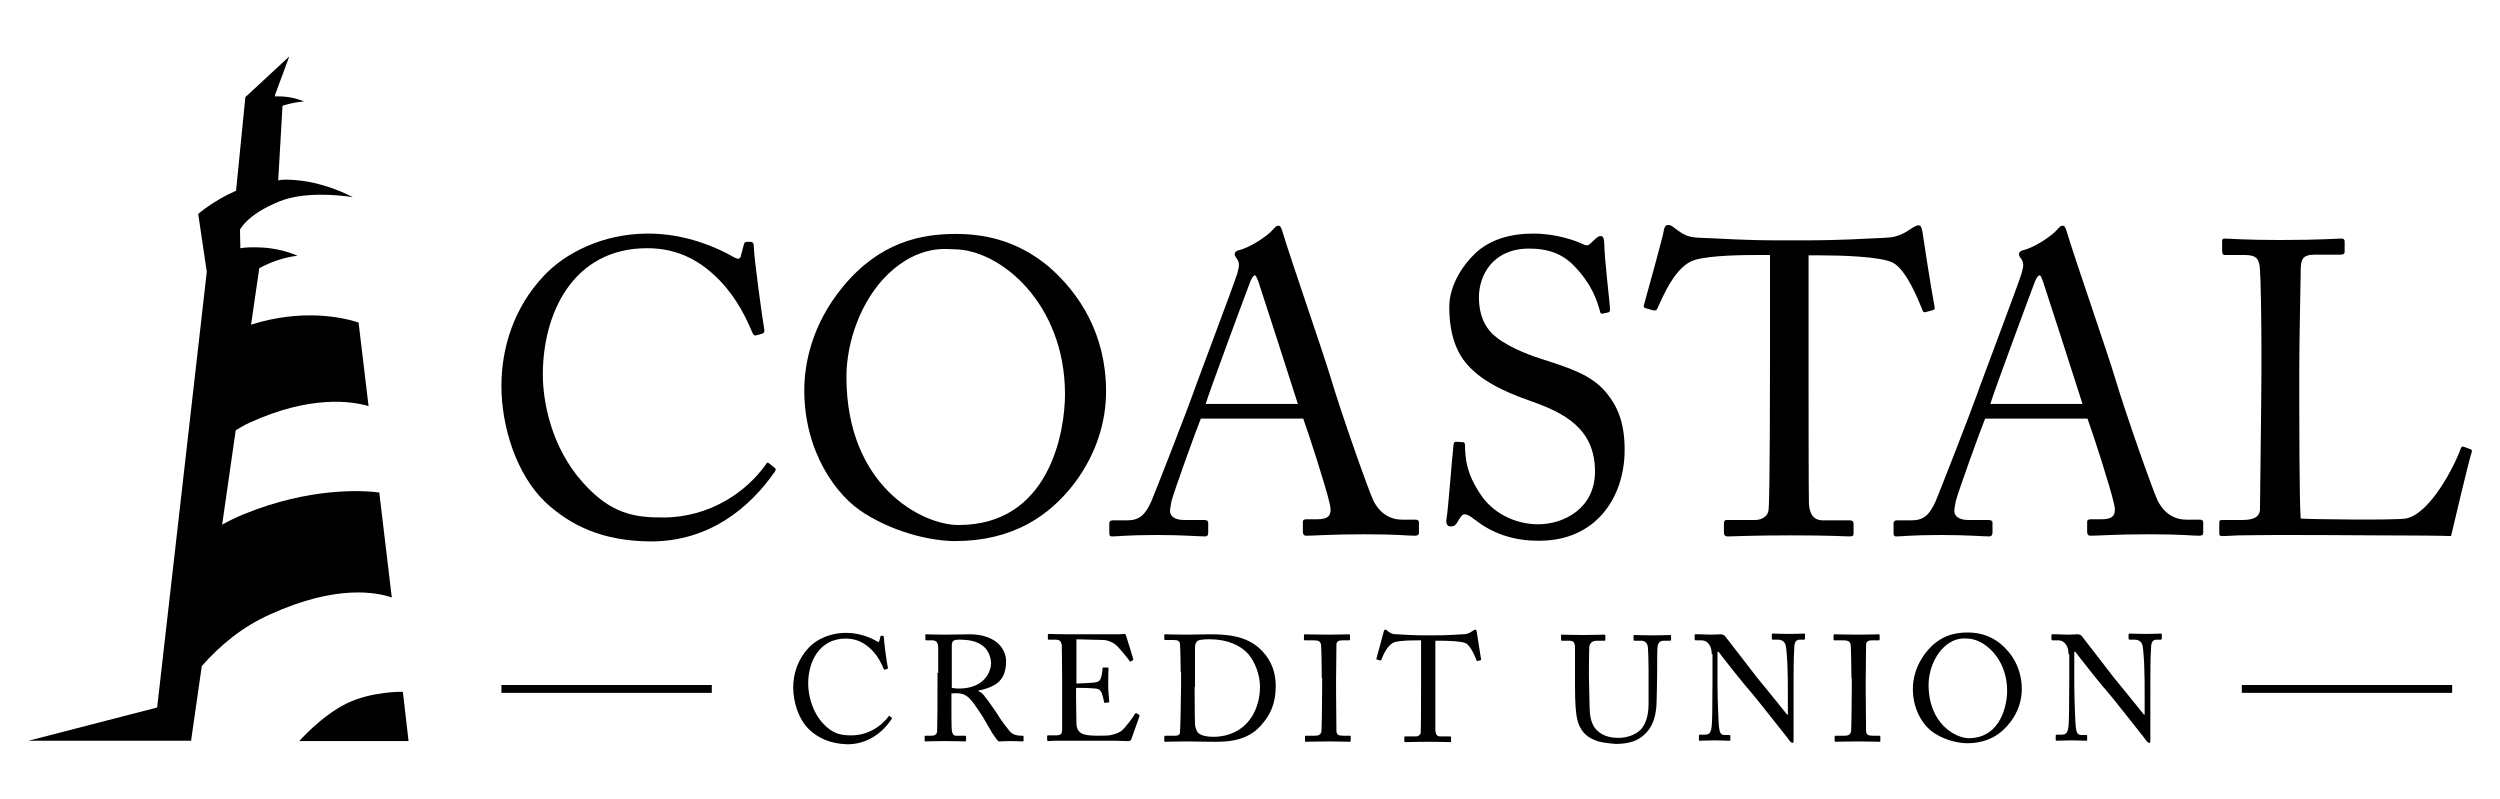 <?xml version="1.0" encoding="utf-8"?>
<!-- Generator: Adobe Illustrator 27.3.1, SVG Export Plug-In . SVG Version: 6.00 Build 0)  -->
<svg version="1.1" id="Layer_1" xmlns="http://www.w3.org/2000/svg" xmlns:xlink="http://www.w3.org/1999/xlink" x="0px" y="0px"
	 width="700px" height="223.7px" viewBox="0 0 700 223.7" style="enable-background:new 0 0 700 223.7;" xml:space="preserve">
<g>
	<g>
		<path d="M112.8,193.7c0,0-8.7-0.2-15.8,3.3c-7.1,3.5-13.2,10.5-13.2,10.5h30.6L112.8,193.7z"/>
		<path d="M109.7,167.3l-3.5-29.4c-4.6-0.6-19.4-1.5-38,6.1c-2.2,0.9-4.2,1.9-6,2.9l3.8-26.4c1.3-0.8,2.6-1.6,4-2.2
			c16.9-7.7,28.4-6,33.2-4.6l-2.8-23.4c-4.6-1.5-15.8-3.9-30.1,0.6l2.3-15.8c3.1-1.7,6.7-3,10.7-3.5c-3.3-1.4-6.7-2.1-9.9-2.3
			l-0.3,0c-2-0.1-4-0.1-5.8,0.2l-0.1-5.2c0,0,1.9-4.2,11-7.9c6.7-2.7,16-1.9,20.6-1.2c-4.5-2.3-11.3-4.9-19-4.9
			c-0.7,0-1.3,0.1-1.9,0.2l1.2-20.9c1.7-0.5,3.6-1,6-1.2c-2.9-1.2-5.6-1.5-8.1-1.4l0-0.4L81,15.8L68.7,27.2l-2.6,26.2
			c-6.4,2.8-10.6,6.5-10.6,6.5l2.4,16.2l0,0L44,198.1l-36,9.3h35h0h0.1h10.4l3-20.9c5-5.7,11.3-11,19.2-14.5
			C94.4,163.5,105.7,165.9,109.7,167.3"/>
		<path d="M152.9,140.8c-8.4-7.9-12.5-21.5-12.5-32.7c0-10.8,3.5-22,11.9-30.9c5.9-6.3,16.4-11.8,29.2-11.8c10.6,0,19.4,4,23.6,6.4
			c1.5,0.9,2.1,0.8,2.3,0l0.9-3.4c0.2-0.7,0.5-0.7,1.5-0.7s1.3,0.2,1.3,1.9c0,2.2,2.3,19.4,2.9,22.6c0.1,0.6,0,1-0.5,1.2l-1.7,0.5
			c-0.6,0.1-0.8,0-1.2-0.9c-1.6-3.8-4.2-9.4-9.1-14.5c-4.9-5-11.1-9-20.3-9c-20.9,0-29.3,18.5-29.2,35.6c0,6.8,2.1,19.9,11.2,30
			c7.9,8.9,14.6,9.8,22.4,9.8c13.2,0,23.4-7.2,28.8-14.8c0.3-0.6,0.6-0.7,0.9-0.4l1.5,1.2c0.3,0.2,0.6,0.5,0.2,1.1
			c-7,10.1-18.3,19.6-34.8,19.6C168.7,151.5,159.9,147.2,152.9,140.8"/>
		<path d="M298.2,110.4c0-25.5-18.2-40.6-31.1-40.6c-1.8,0-9.7-1.4-18.4,6.9C240.9,84.2,237,96,237,105.5
			c0,30.7,21.3,41.5,31.3,41.5C293.9,147.1,298.2,120.8,298.2,110.4 M242.3,143.9c-8.3-5-17.1-17.6-17.1-34.6
			c0-7.1,1.9-18.2,10.8-29c10.3-12.5,21.8-14.8,31.6-14.8c7.4,0,16.9,1.5,26.1,9.2c8.5,7.4,16,18.8,16,34.9c0,8.5-2.7,17.4-8.7,25.5
			c-7.1,9.4-17.5,16.4-33.6,16.4C261.6,151.5,251.5,149.6,242.3,143.9"/>
		<path d="M363.4,113.1c-1.1-3.5-10.5-32.7-11.1-34.4c-0.4-0.8-0.6-1.6-0.9-1.6c-0.5,0-0.9,0.8-1.3,1.7
			c-0.6,1.5-11.7,31.4-12.5,34.3H363.4z M336.2,117.3c-1.2,2.9-7.6,20.6-8.2,23.1c-0.1,0.8-0.4,2-0.4,2.6c0,1.6,1.4,2.6,4,2.6h5.5
			c0.8,0,1.2,0.2,1.2,0.8v2.7c0,0.8-0.3,1.1-0.9,1.1c-1.6,0-6.4-0.4-13.3-0.4c-8.5,0-11.1,0.4-12.7,0.4c-0.6,0-0.8-0.2-0.8-0.9v-2.8
			c0-0.6,0.5-0.8,0.9-0.8h4.1c3.5,0,5.1-1.6,6.8-5.4c0.8-1.9,9.3-23.4,12.7-33c0.8-2.3,10.3-27.4,11.3-30.6c0.3-1.2,0.9-2.7,0.1-4
			c-0.3-0.5-0.8-1-0.8-1.5c0-0.4,0.2-0.8,1-1.1c3.3-0.7,8.4-4.2,9.7-5.8c0.6-0.6,0.9-1.1,1.5-1.1c0.7,0,0.9,0.7,1.3,2
			c2.2,7.4,11.3,33.5,13.5,40.9c2.7,9.1,10.3,30.8,11.9,34.2c2,3.8,5,5.2,7.9,5.2h3.9c0.7,0,0.9,0.4,0.9,0.8v2.9
			c0,0.6-0.4,0.8-1.2,0.8c-2.1,0-4.5-0.4-14-0.4c-9.7,0-13.8,0.4-16.4,0.4c-0.6,0-0.9-0.4-0.9-1.1v-2.7c0-0.7,0.4-0.8,1.1-0.8h2.9
			c3.3,0,4.3-1.2,3.5-4.4c-0.9-4.2-5.7-19.1-7.4-23.8H336.2z"/>
		<path d="M412.8,145.4c-1.4-1.1-2.1-1.4-2.7-1.4c-0.7,0-1.2,0.8-1.9,2c-0.7,1.3-1.3,1.4-2.1,1.4c-0.7,0-1.3-0.6-1.1-1.9
			c0.5-2.9,1.6-17.7,2-21.1c0.1-0.7,0.4-0.7,0.8-0.7l1.7,0.1c0.5,0,0.7,0.2,0.7,0.9c0.1,3.7,0.3,7.6,4.2,13.5
			c3.5,5.5,9.9,8.6,16.3,8.6c7,0,15.9-4.3,15.9-14.8c0-12-8.6-16.4-18-19.7c-3.6-1.3-12-4.2-17-9.4c-3.8-3.8-5.8-9.3-5.8-17
			c0-5.8,3.6-11.5,7.2-14.9c4.2-4,10-5.6,16.3-5.6c6.6,0,11.8,2,13.8,2.9c1.1,0.6,1.6,0.5,2.2-0.1l1.5-1.4c0.6-0.5,0.9-0.7,1.5-0.7
			c0.6,0,0.9,0.9,0.9,2c0,4.1,1.5,16,1.6,18.5c0,0.6-0.1,0.8-0.6,0.9l-1.4,0.3c-0.3,0.1-0.6,0-0.7-0.3c-0.9-3.4-2.4-7.9-7.2-12.9
			c-3.2-3.4-7.2-5-12.7-5c-10.4,0-14.1,7.7-14.1,13.6c0,3.3,0.7,7.1,3.6,10.1c3.4,3.4,9.9,5.9,13.3,7c8,2.6,14.6,4.5,18.8,9.7
			c3,3.6,5.1,8.2,5.1,15.9c0,13.8-8.4,25.5-23.8,25.5C423.2,151.5,417.4,149,412.8,145.4"/>
		<path d="M495.8,71.4h-2.9c-3.7,0-13.9,0-18.4,1.4c-5.3,1.6-8.7,9.8-10.4,13.5c-0.2,0.6-0.6,0.7-1.2,0.6l-2.1-0.6
			c-0.3-0.1-0.7-0.2-0.5-0.9c1.2-4.2,5.3-19.2,5.5-20.5c0.2-1.5,0.7-1.9,1.2-1.9c0.6,0,0.9,0.1,1.4,0.5l1.5,1.1
			c2.1,1.5,3.3,1.9,6.6,2c6.2,0.2,11.1,0.7,22,0.7h5.6c12.7,0,17.7-0.5,23.4-0.7c2.6-0.1,4.1-0.5,6.1-1.6l2.2-1.4
			c0.6-0.3,0.9-0.5,1.4-0.5c0.6,0,0.8,0.4,1.1,1.9c0.2,1.4,2.4,15.9,3.4,21c0.1,0.6-0.1,0.8-0.7,0.9l-1.9,0.5
			c-0.5,0.1-0.6,0-0.9-0.8c-0.9-2.2-4.4-11.2-8.3-13.1c-3.5-1.7-14.5-2-20.2-2h-3.3v33.2c0,1.6,0,34.3,0.1,36.3
			c0.2,2.9,1.2,4.7,4,4.7h7.3c1.1,0,1.2,0.4,1.2,1.2v2.4c0,0.6-0.1,0.9-1.2,0.9c-1.2,0-4.9-0.3-16.3-0.3c-11.2,0-16.1,0.3-17.7,0.3
			c-0.9,0-1.1-0.5-1.1-1.2v-2.2c0-0.8,0.1-1.2,0.8-1.2h7.9c2.3,0,3.7-1.4,3.8-2.8c0.4-3.4,0.4-39.2,0.4-41.4V71.4z"/>
		<path d="M583.1,113.1c-1.1-3.5-10.5-32.7-11.1-34.4c-0.3-0.8-0.6-1.6-0.9-1.6c-0.5,0-0.9,0.8-1.3,1.7
			c-0.6,1.5-11.7,31.4-12.5,34.3H583.1z M555.8,117.3c-1.2,2.9-7.6,20.6-8.2,23.1c-0.1,0.8-0.4,2-0.4,2.6c0,1.6,1.4,2.6,4,2.6h5.5
			c0.8,0,1.2,0.2,1.2,0.8v2.7c0,0.8-0.4,1.1-0.9,1.1c-1.6,0-6.4-0.4-13.3-0.4c-8.5,0-11.1,0.4-12.7,0.4c-0.6,0-0.8-0.2-0.8-0.9v-2.8
			c0-0.6,0.5-0.8,0.9-0.8h4.1c3.5,0,5.1-1.6,6.8-5.4c0.8-1.9,9.3-23.4,12.7-33c0.8-2.3,10.3-27.4,11.3-30.6c0.3-1.2,0.9-2.7,0.1-4
			c-0.4-0.5-0.8-1-0.8-1.5c0-0.4,0.2-0.8,1-1.1c3.3-0.7,8.4-4.2,9.7-5.8c0.6-0.6,0.9-1.1,1.5-1.1c0.7,0,0.9,0.7,1.3,2
			c2.2,7.4,11.3,33.5,13.5,40.9c2.7,9.1,10.3,30.8,11.9,34.2c2,3.8,5,5.2,7.9,5.2h3.9c0.7,0,0.9,0.4,0.9,0.8v2.9
			c0,0.6-0.3,0.8-1.2,0.8c-2.1,0-4.5-0.4-14-0.4c-9.7,0-13.8,0.4-16.4,0.4c-0.6,0-0.9-0.4-0.9-1.1v-2.7c0-0.7,0.4-0.8,1.1-0.8h2.9
			c3.3,0,4.3-1.2,3.5-4.4c-0.9-4.2-5.7-19.1-7.4-23.8H555.8z"/>
		<path d="M633.2,97.5c0-7.5-0.2-19.8-0.4-21.9c-0.2-3-0.8-4.2-4.3-4.2h-5.5c-0.7,0-0.8-0.6-0.8-1.2v-2.6c0-0.6,0.1-0.8,0.8-0.8
			c1.3,0,5.5,0.4,15.2,0.4c11.3,0,16.2-0.4,17.3-0.4c0.9,0,1,0.4,1,0.9v2.7c0,0.6-0.2,0.9-1.2,0.9h-7c-3.6,0-4.1,1.2-4.1,4.6
			c0,1.5-0.4,19.1-0.4,27.3v10c0,2,0,27.2,0.4,32c2.6,0.2,25.7,0.5,29.3,0c6.9-1.1,13.9-15,15.5-19.6c0.2-0.5,0.5-0.7,0.9-0.5
			l1.9,0.7c0.4,0.2,0.4,0.4,0.2,1.1c-0.4,0.8-5,20.1-5.7,23.2c-1.5-0.1-10.6-0.2-21-0.2c-10.4-0.1-21.8-0.1-28.1-0.1
			c-4.6,0-7.9,0.1-10.4,0.1c-2.3,0.1-3.7,0.2-4.5,0.2c-0.8,0-0.9-0.2-0.9-0.8v-2.9c0-0.6,0.1-0.8,0.8-0.8h5.6c4.3,0,5-1.6,5-3.2
			c0-2.2,0.4-31.3,0.4-38.4V97.5z"/>
		<path d="M226.6,204.3c-3-2.9-4.5-7.7-4.5-11.8c0-3.9,1.3-7.9,4.3-11.1c2.1-2.3,5.9-4.2,10.5-4.2c3.8,0,7,1.4,8.5,2.3
			c0.5,0.3,0.8,0.3,0.8,0l0.3-1.2c0.1-0.3,0.2-0.3,0.5-0.3c0.4,0,0.5,0.1,0.5,0.7c0,0.8,0.8,7,1.1,8.2c0,0.2,0,0.4-0.2,0.4l-0.6,0.2
			c-0.2,0-0.3,0-0.4-0.3c-0.6-1.4-1.5-3.4-3.3-5.2c-1.8-1.8-4-3.2-7.3-3.2c-7.5,0-10.6,6.7-10.5,12.8c0,2.4,0.8,7.2,4,10.8
			c2.9,3.2,5.3,3.5,8.1,3.5c4.7,0,8.4-2.6,10.4-5.3c0.1-0.2,0.2-0.3,0.3-0.1l0.5,0.4c0.1,0.1,0.2,0.2,0.1,0.4
			c-2.5,3.7-6.6,7.1-12.5,7.1C232.2,208.2,229.1,206.6,226.6,204.3"/>
		<path d="M262.7,188.4c0-3.1,0-5.8,0-7c0-1.4-0.5-2.1-1.6-2.1h-1.7c-0.2,0-0.3-0.1-0.3-0.3v-1.1c0-0.2,0-0.3,0.3-0.3
			c0.4,0,1.7,0.1,5.2,0.1c2.4,0,6.3-0.1,7-0.1c3.5,0,6.3,1.1,7.9,2.6c1.4,1.3,2.2,3.2,2.2,4.8c0,5.3-2.4,7.2-7.8,8.4v0.1
			c1,0.4,1.6,1.1,1.9,1.6c0.5,0.5,3.5,4.8,3.8,5.4c0.2,0.4,2.9,4.2,3.7,4.8c0.9,0.6,1.8,0.7,3,0.7c0.3,0,0.3,0.2,0.3,0.3v0.9
			c0,0.3,0,0.4-0.3,0.4c-0.3,0-1.4-0.1-3.3-0.1c-1.2,0-2.8,0.1-3.4,0.1c-0.5-0.4-1.4-1.8-1.8-2.4c-0.3-0.5-2.6-4.5-2.8-4.8
			c-0.2-0.3-2.2-3.3-2.7-3.9c-1.1-1.3-2.1-2.4-4.5-2.4c-0.4,0-0.8,0-1.4,0.1v2.4c0,2.5,0,7.2,0.1,7.8c0.1,0.9,0.4,1.6,1.1,1.6h2.6
			c0.3,0,0.3,0.1,0.3,0.3v0.9c0,0.3,0,0.4-0.5,0.4c-0.5,0-1.5-0.1-5.5-0.1c-3.8,0-4.8,0.1-5.3,0.1c-0.3,0-0.3-0.1-0.3-0.3v-1
			c0-0.2,0-0.3,0.2-0.3h1.7c0.9,0,1.6-0.3,1.6-1.4c0.1-4.2,0.1-8.1,0.1-12.1V188.4z M266.5,192.6c0.6,0.1,1.1,0.2,1.9,0.2
			c7.7,0,9.1-5.3,9.1-7c0-1.9-0.9-3.8-2.1-4.8c-1.6-1.3-3.5-1.9-7-1.9c-0.5,0-1.1,0.1-1.4,0.3c-0.3,0.2-0.5,0.7-0.5,1.3V192.6z"/>
		<path d="M301.2,191.4c0.3,0,4.8-0.2,5.3-0.3c1.2-0.2,1.6-0.5,1.9-1.8c0.1-0.4,0.3-1.3,0.3-2.1c0-0.2,0.1-0.3,0.3-0.3l1.1,0
			c0.2,0,0.3,0.2,0.3,0.3c-0.1,0.7-0.1,4.2-0.1,4.8c0,1.5,0.2,3.5,0.3,4.4c0,0.2-0.1,0.3-0.3,0.3l-0.9,0.1c-0.2,0-0.3-0.1-0.3-0.4
			c-0.1-0.5-0.3-1.5-0.5-2c-0.3-0.9-0.7-1.5-1.8-1.6c-2-0.2-4.9-0.2-5.5-0.2v2.6c0,2.3,0.1,6.3,0.1,7.2c0,2.2,1.1,3,2.4,3.3
			c0.8,0.2,2.1,0.3,3.1,0.3c0.7,0,2.8,0,3.7-0.1c0.7-0.1,2.6-0.5,3.7-1.5c0.5-0.4,2.9-3.4,3.4-4.4c0.1-0.2,0.3-0.4,0.5-0.3l0.7,0.4
			c0.2,0.1,0.2,0.3,0.1,0.6l-2.2,6.2c-0.1,0.4-0.4,0.6-0.9,0.6c-0.2,0-1.1,0-3.7-0.1c-2.5,0-6.6,0-13.2,0c-1.6,0-2.7,0-3.6,0
			c-0.9,0-1.4,0.1-1.8,0.1c-0.3,0-0.4-0.1-0.4-0.3v-1.1c0-0.2,0.1-0.2,0.4-0.2h1.7c1.9,0,2.1-0.3,2.1-1.9v-10v-4.1
			c0-3.5-0.1-8.7-0.1-9.2c-0.2-1.3-0.6-1.6-2.1-1.6h-1.5c-0.2,0-0.3,0-0.3-0.3v-1.1c0-0.1,0.1-0.2,0.3-0.2c0.9,0,2.4,0.1,5.2,0.1
			h1.8c4.2,0,8.3,0,12.5,0c0.7,0,1.5-0.1,1.7-0.1c0.2,0,0.3,0.1,0.3,0.2c0.2,0.6,2,6.3,2.1,6.8c0,0.2,0,0.3-0.1,0.4l-0.6,0.3
			c-0.1,0.1-0.3,0-0.3-0.1c-0.1-0.2-3.2-4.2-4.2-4.8c-0.9-0.6-2.1-1.1-3.2-1.1l-7.5-0.2V191.4z"/>
		<path d="M330.6,188.2c0-1.1-0.1-7.1-0.2-7.8c-0.1-1-0.7-1.2-1.8-1.2h-2.3c-0.2,0-0.3,0-0.3-0.3v-1.1c0-0.2,0.1-0.2,0.3-0.2
			c0.5,0,2.4,0.1,6.2,0.1c1.1,0,5.3-0.1,6.3-0.1c5.4,0,10,0.6,13.7,3.8c2.7,2.4,4.7,5.8,4.7,10.7c0,4.8-1.4,8-4.2,11.1
			c-4,4.5-9.8,4.5-13.1,4.5c-2.6,0-5.8-0.1-7.7-0.1c-3.7,0-5.3,0.1-5.9,0.1c-0.2,0-0.3-0.1-0.3-0.3v-1.1c0-0.2,0.1-0.3,0.3-0.3h2.8
			c0.8,0,1.3-0.3,1.3-1c0.1-0.9,0.3-10.3,0.3-13.6V188.2z M334.5,192.3c0,0.5,0,7.7,0.1,10.3c0,0.8,0.2,1.5,0.7,2.4
			c0.7,0.9,2.4,1.3,4.5,1.3c4.3,0,7.8-1.8,9.9-4.5c1.8-2.2,3.1-5.6,3.1-9.5c0-3.3-1.4-7.1-3.4-9.3c-2.2-2.4-5.9-4-10.6-4
			c-0.9,0-2.6,0-3.4,0.4c-0.6,0.4-0.8,1.1-0.8,2c0,1.8,0,7.3,0,7.9V192.3z"/>
		<path d="M370.1,189.9c0-1-0.1-8.6-0.2-9.2c-0.1-1-0.5-1.4-2.1-1.4h-2.4c-0.2,0-0.3-0.1-0.3-0.3v-1.1c0-0.2,0.1-0.3,0.3-0.3
			c0.5,0,2.6,0.1,6.6,0.1c3.7,0,5.1-0.1,5.7-0.1c0.2,0,0.3,0.1,0.3,0.3v1.1c0,0.2-0.1,0.3-0.3,0.3h-2c-0.8,0-1.5,0.3-1.5,1.2
			c0,0.4-0.1,9.7-0.1,10.2v3.2c0,0.4,0.1,10.1,0.1,10.6c0,1.3,0.6,1.5,2,1.5h1.7c0.2,0,0.3,0.1,0.3,0.3v1.1c0,0.2-0.1,0.3-0.4,0.3
			c-0.5,0-2.2-0.1-5.8-0.1c-4,0-5.8,0.1-6.3,0.1c-0.2,0-0.3-0.1-0.3-0.3v-1.1c0-0.2,0.1-0.3,0.3-0.3h2.4c0.8,0,1.7-0.1,1.9-1.2
			c0.1-0.6,0.2-9.7,0.2-11.9V189.9z"/>
		<path d="M398.2,179.3h-1.1c-1.3,0-5,0-6.6,0.5c-1.9,0.6-3.2,3.5-3.7,4.9c-0.1,0.2-0.2,0.3-0.4,0.2l-0.8-0.2
			c-0.1,0-0.3-0.1-0.2-0.3c0.4-1.5,1.9-6.9,2-7.4c0.1-0.5,0.3-0.7,0.4-0.7c0.2,0,0.3,0,0.5,0.2l0.5,0.4c0.8,0.5,1.2,0.7,2.4,0.7
			c2.2,0.1,4,0.3,7.9,0.3h2c4.6,0,6.4-0.2,8.5-0.3c0.9,0,1.5-0.2,2.2-0.6l0.8-0.5c0.2-0.1,0.3-0.2,0.5-0.2c0.2,0,0.3,0.1,0.4,0.7
			c0.1,0.5,0.9,5.7,1.2,7.6c0,0.2,0,0.3-0.3,0.3l-0.7,0.2c-0.2,0-0.2,0-0.3-0.3c-0.3-0.8-1.6-4-3-4.7c-1.3-0.6-5.2-0.7-7.3-0.7h-1.2
			v12c0,0.6,0,12.4,0,13.1c0.1,1.1,0.4,1.7,1.4,1.7h2.6c0.4,0,0.4,0.1,0.4,0.4v0.9c0,0.2,0,0.3-0.4,0.3c-0.4,0-1.8-0.1-5.9-0.1
			c-4,0-5.8,0.1-6.4,0.1c-0.3,0-0.4-0.2-0.4-0.4v-0.8c0-0.3,0-0.4,0.3-0.4h2.9c0.8,0,1.3-0.5,1.4-1c0.1-1.2,0.1-14.1,0.1-14.9V179.3
			z"/>
		<path d="M446.7,207.3c-2.9-1.1-4.3-3-5-5.6c-0.5-1.9-0.7-4.7-0.7-10.2v-10c0-1.5-0.3-2.1-1.6-2.1h-2c-0.3,0-0.3-0.1-0.3-0.4V178
			c0-0.3,0-0.3,0.4-0.3c0.4,0,2.5,0.1,5.8,0.1c3.3,0,5.3-0.1,5.8-0.1c0.3,0,0.4,0.1,0.4,0.3v1.1c0,0.2,0,0.3-0.3,0.3H447
			c-1.2,0-1.9,0.8-2,1.7c0,0.4-0.1,3.3-0.1,5.5v2.8c0,2.2,0.2,7.6,0.2,8.9c0,1.9,0.4,3.9,1.3,5.3c1.6,2.3,4.2,3,6.7,3
			c2.4,0,4.8-0.8,6.3-2.3c1.6-1.8,2.2-4.3,2.2-7.4v-9c0-3.2-0.1-5.6-0.2-6.7c-0.1-1.1-0.8-1.8-1.9-1.8h-1.8c-0.3,0-0.3-0.1-0.3-0.3
			v-1c0-0.2,0-0.3,0.3-0.3c0.4,0,2.4,0.1,5.2,0.1c2.9,0,4.2-0.1,4.6-0.1s0.4,0.2,0.4,0.3v0.9c0,0.3,0,0.4-0.3,0.4h-1.7
			c-1.6,0-1.7,1.2-1.8,1.7c-0.1,0.4-0.1,6.4-0.1,7c0,0.6-0.1,7.9-0.2,9.6c-0.3,3.4-1.2,6.1-3.5,8.1c-1.7,1.6-4.2,2.5-7.9,2.5
			C450.2,208.1,448.1,207.9,446.7,207.3"/>
		<path d="M479.3,183.2c0-2.5-1.3-3.9-2.8-3.9l-1.7,0c-0.2,0-0.3-0.2-0.3-0.3v-1.1c0-0.2,0-0.3,0.3-0.3s0.5,0,1.2,0
			c0.6,0,1.6,0.1,3,0.1c1.4,0,2.3-0.1,2.8-0.1c0.5,0,0.9,0.2,1.2,0.5c0.2,0.3,8.4,10.8,8.8,11.4c0.5,0.6,7.6,9.3,8.6,10.6h0.2v-5
			c0-3.7,0-5.8-0.1-7.9c0-1.6-0.3-5.8-0.5-6.5c-0.3-1.1-1.1-1.6-2.3-1.6h-1.3c-0.2,0-0.3-0.1-0.3-0.3v-1.1c0-0.2,0.1-0.3,0.3-0.3
			c0.6,0,1.9,0.1,4.6,0.1c2.5,0,3.5-0.1,4.1-0.1c0.3,0,0.3,0.1,0.3,0.3v1.1c0,0.2-0.1,0.3-0.3,0.3H504c-1.1,0-1.6,0.7-1.6,2.3
			c-0.2,2.8-0.2,7-0.2,9.7V207c0,0.6,0,1-0.2,1c-0.5,0-0.9-0.5-1-0.7c0-0.1-2.5-3.2-5.1-6.5c-2.9-3.7-6-7.5-6.3-7.8
			c-0.5-0.4-8.2-10.1-8.4-10.5h-0.3v9.3c0,3.9,0.3,10.8,0.4,11.6c0.2,1.6,0.4,2.4,1.6,2.4h1.3c0.3,0,0.3,0.1,0.3,0.4v0.9
			c0,0.3,0,0.3-0.3,0.3c-0.4,0-2.9-0.1-4.1-0.1c-0.9,0-3.8,0.1-4.2,0.1c-0.2,0-0.2-0.1-0.2-0.3v-1.1c0-0.1,0-0.3,0.3-0.3h1.4
			c1.2,0,1.7-0.5,1.9-2.6c0.1-0.8,0.2-5.6,0.2-13.1V183.2z"/>
		<path d="M518.4,189.9c0-1-0.1-8.6-0.2-9.2c-0.1-1-0.5-1.4-2.1-1.4h-2.4c-0.2,0-0.3-0.1-0.3-0.3v-1.1c0-0.2,0.1-0.3,0.3-0.3
			c0.5,0,2.6,0.1,6.6,0.1c3.7,0,5.1-0.1,5.7-0.1c0.2,0,0.3,0.1,0.3,0.3v1.1c0,0.2-0.1,0.3-0.3,0.3h-2c-0.8,0-1.5,0.3-1.5,1.2
			c0,0.4-0.1,9.7-0.1,10.2v3.2c0,0.4,0.1,10.1,0.1,10.6c0,1.3,0.6,1.5,2,1.5h1.7c0.2,0,0.3,0.1,0.3,0.3v1.1c0,0.2-0.1,0.3-0.4,0.3
			c-0.5,0-2.2-0.1-5.8-0.1c-4,0-5.8,0.1-6.3,0.1c-0.2,0-0.3-0.1-0.3-0.3v-1.1c0-0.2,0.1-0.3,0.3-0.3h2.4c0.8,0,1.7-0.1,1.9-1.2
			c0.1-0.6,0.2-9.7,0.2-11.9V189.9z"/>
		<path d="M541.8,205.4c-3-1.8-6.2-6.3-6.2-12.5c0-2.6,0.7-6.6,3.9-10.5c3.7-4.5,7.9-5.3,11.4-5.3c2.6,0,6.1,0.5,9.4,3.3
			c3.1,2.6,5.8,6.8,5.8,12.6c0,3.1-1,6.3-3.2,9.2c-2.6,3.4-6.3,5.9-12.1,5.9C548.8,208.1,545.1,207.5,541.8,205.4 M562,193.4
			c0-9.2-6.6-14.6-11.2-14.6c-0.6,0-3.5-0.5-6.6,2.5c-2.8,2.7-4.2,6.9-4.2,10.4c0,11.1,7.7,15,11.3,15
			C560.4,206.6,562,197.1,562,193.4"/>
		<path d="M579.2,183.2c0-2.5-1.3-3.9-2.8-3.9l-1.7,0c-0.2,0-0.3-0.2-0.3-0.3v-1.1c0-0.2,0-0.3,0.3-0.3c0.2,0,0.5,0,1.2,0
			c0.6,0,1.6,0.1,3,0.1s2.3-0.1,2.8-0.1c0.5,0,0.9,0.2,1.2,0.5c0.2,0.3,8.4,10.8,8.8,11.4c0.5,0.6,7.6,9.3,8.6,10.6h0.2v-5
			c0-3.7,0-5.8-0.1-7.9c0-1.6-0.3-5.8-0.5-6.5c-0.3-1.1-1.1-1.6-2.3-1.6h-1.3c-0.2,0-0.3-0.1-0.3-0.3v-1.1c0-0.2,0.1-0.3,0.3-0.3
			c0.6,0,1.9,0.1,4.6,0.1c2.5,0,3.5-0.1,4.1-0.1c0.3,0,0.3,0.1,0.3,0.3v1.1c0,0.2-0.1,0.3-0.3,0.3h-1.1c-1.1,0-1.6,0.7-1.6,2.3
			c-0.2,2.8-0.2,7-0.2,9.7V207c0,0.6,0,1-0.2,1c-0.5,0-0.9-0.5-1-0.7c0-0.1-2.5-3.2-5.1-6.5c-2.9-3.7-6-7.5-6.3-7.8
			c-0.5-0.4-8.2-10.1-8.4-10.5h-0.3v9.3c0,3.9,0.3,10.8,0.4,11.6c0.2,1.6,0.4,2.4,1.6,2.4h1.3c0.3,0,0.3,0.1,0.3,0.4v0.9
			c0,0.3,0,0.3-0.3,0.3c-0.4,0-2.9-0.1-4.1-0.1c-0.9,0-3.8,0.1-4.2,0.1c-0.2,0-0.2-0.1-0.2-0.3v-1.1c0-0.1,0-0.3,0.3-0.3h1.4
			c1.2,0,1.7-0.5,1.9-2.6c0.1-0.8,0.2-5.6,0.2-13.1V183.2z"/>
	</g>
	<rect x="140.4" y="191.8" width="58.9" height="2.2"/>
	<rect x="627.7" y="191.8" width="58.9" height="2.2"/>
</g>
</svg>
